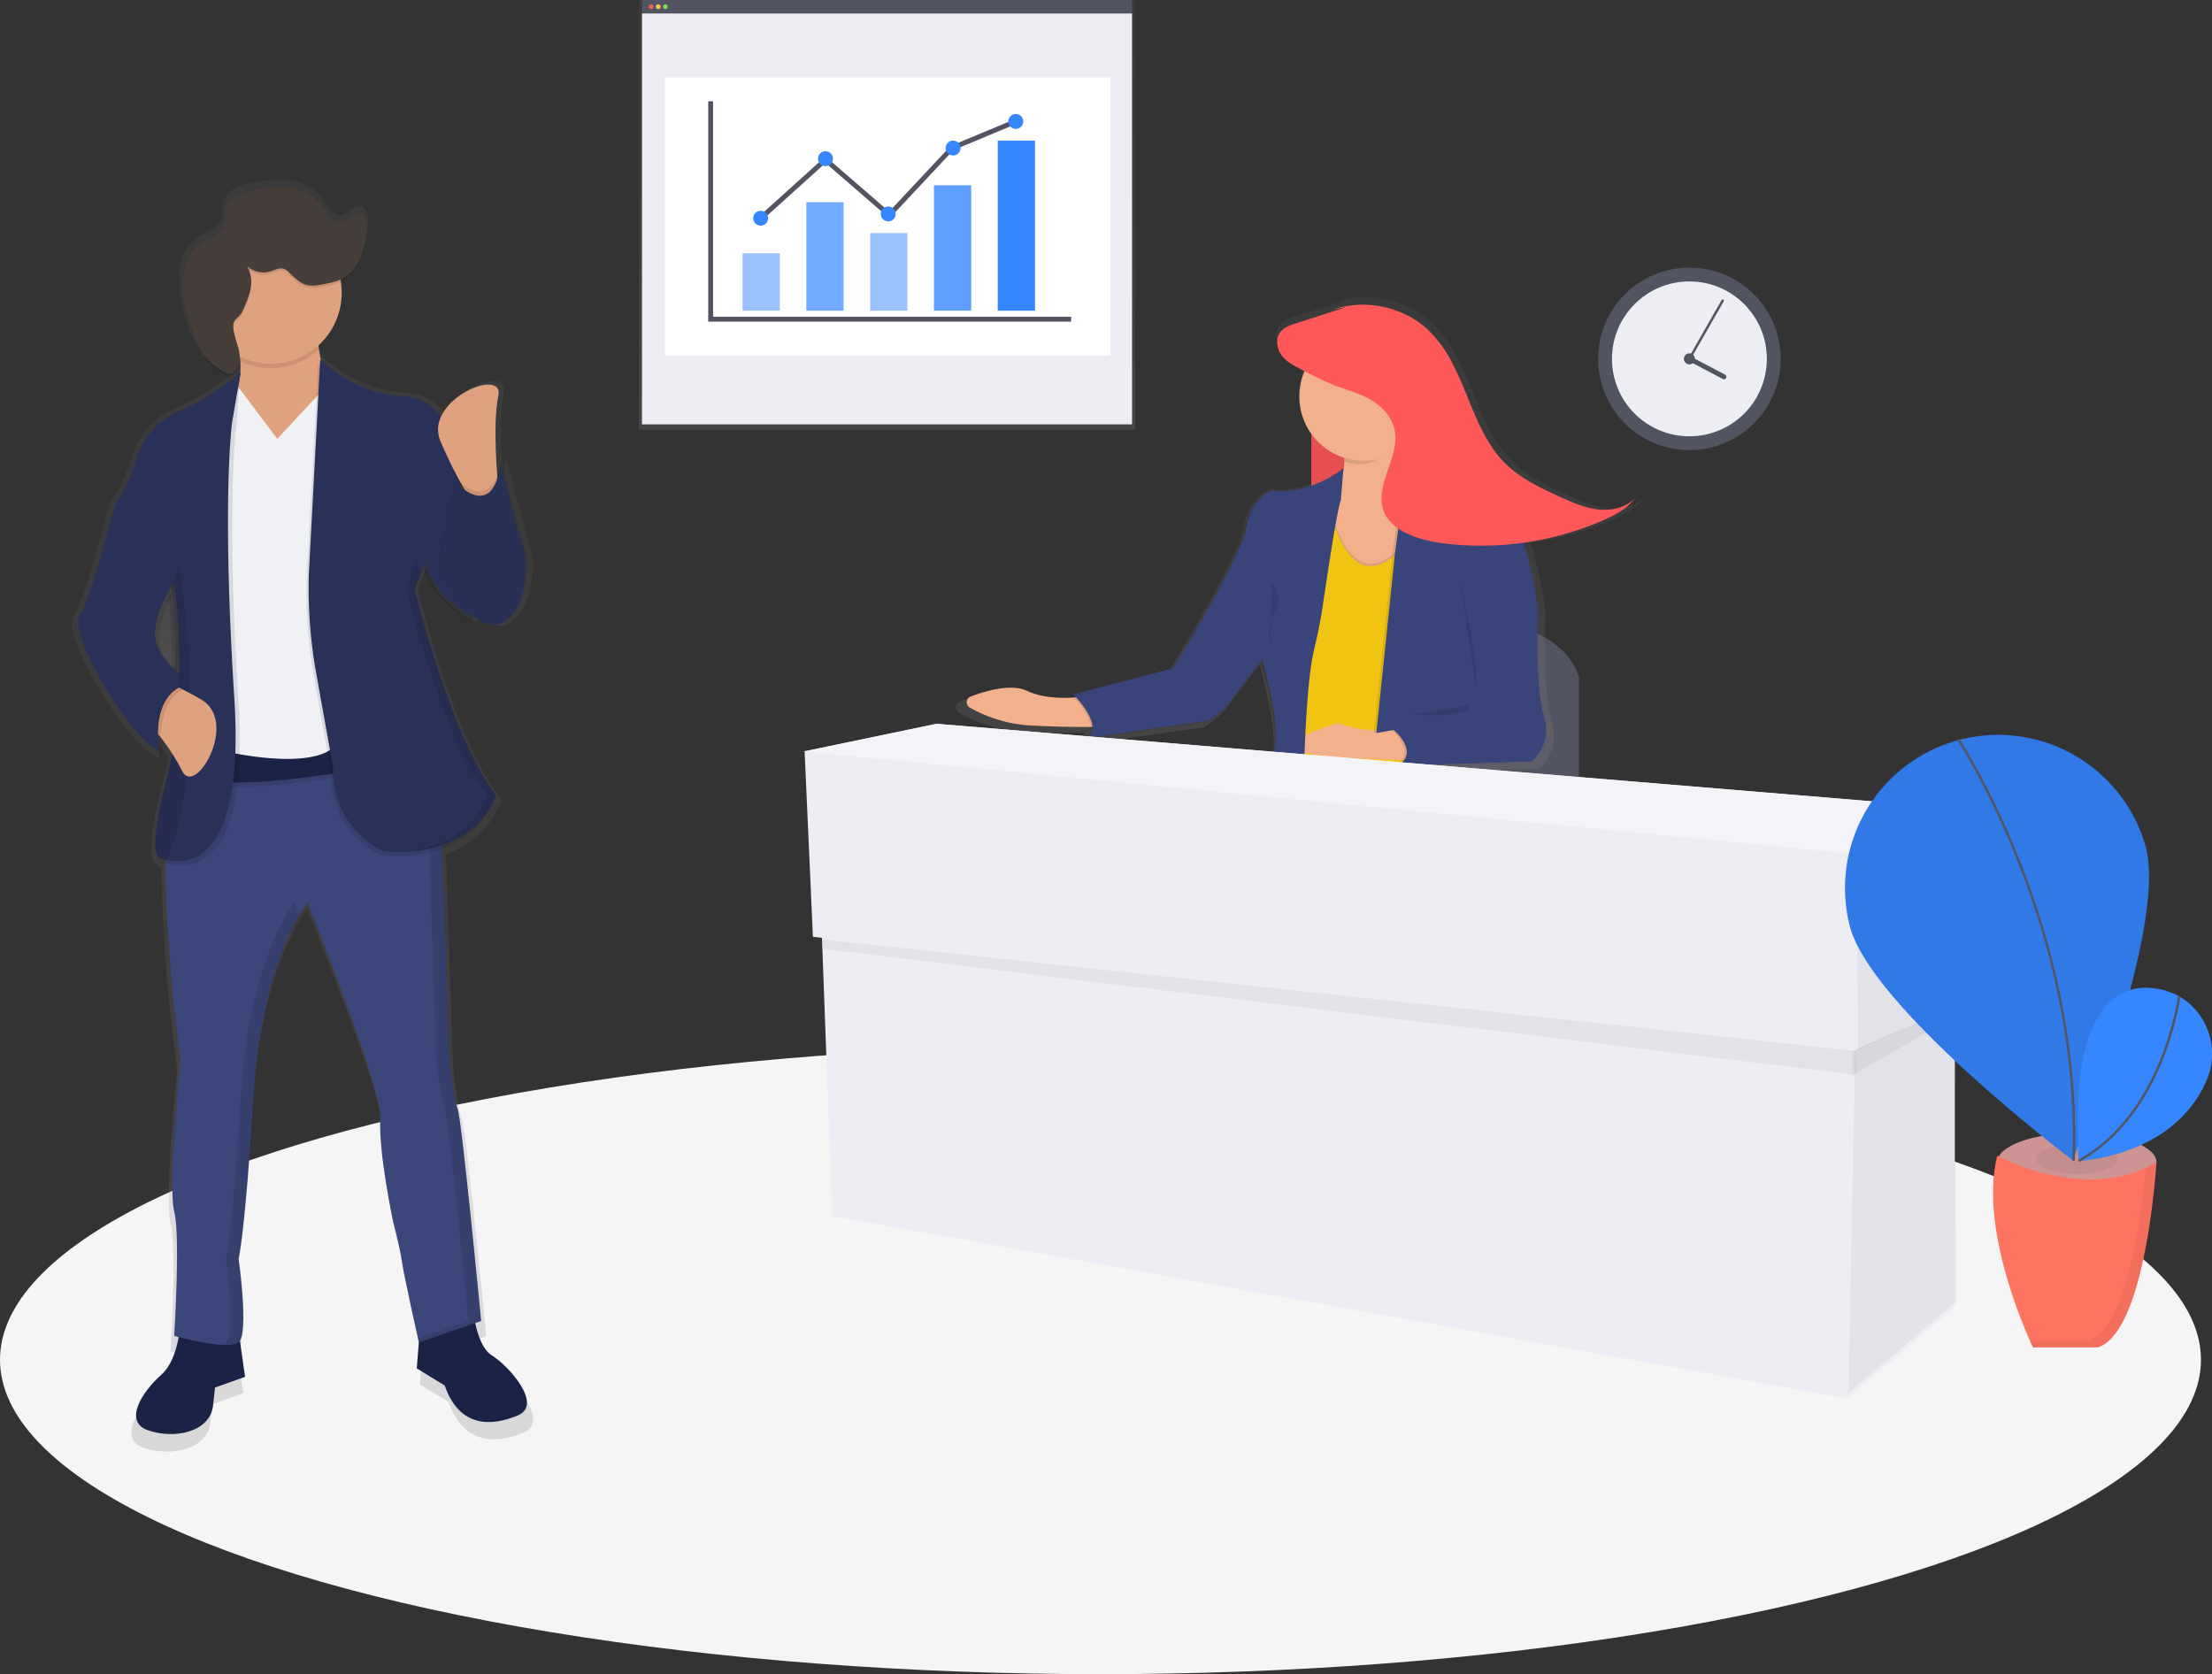 <svg id="a4bcfc6d-da0f-4ee2-80ea-b3481570728c" data-name="Layer 1" xmlns="http://www.w3.org/2000/svg" xmlns:xlink="http://www.w3.org/1999/xlink" width="905.04" height="685" viewBox="0 0 905.04 685"><rect x="0" y="0" width="905.04" height="685" fill="#333333" stroke="none"/><defs><linearGradient id="a43ae663-b469-4e5a-8886-296432196b31" x1="362.92" y1="175.84" x2="362.92" gradientUnits="userSpaceOnUse"><stop offset="0" stop-color="gray" stop-opacity="0.25"/><stop offset="0.54" stop-color="gray" stop-opacity="0.12"/><stop offset="1" stop-color="gray" stop-opacity="0.1"/></linearGradient><linearGradient id="c04665b3-8429-49d7-b7f7-d55cb9164332" x1="679.81" y1="433" x2="679.81" y2="229.03" xlink:href="#a43ae663-b469-4e5a-8886-296432196b31"/><linearGradient id="8497327b-2adb-4787-b13a-16d8e52b02c9" x1="271.26" y1="701.42" x2="271.26" y2="181" xlink:href="#a43ae663-b469-4e5a-8886-296432196b31"/><linearGradient id="3db0f1d5-214e-432c-a06d-0b506d0d68e9" x1="377.67" y1="381.6" x2="377.67" y2="247.22" gradientTransform="matrix(-1, 0, 0, 1, 652, 0)" xlink:href="#a43ae663-b469-4e5a-8886-296432196b31"/></defs><title>in_the_office</title><polygon points="261.37 0 261.37 9.74 261.37 175.84 464.48 175.84 464.48 9.74 464.48 0 261.37 0" fill="url(#a43ae663-b469-4e5a-8886-296432196b31)"/><rect x="262.67" width="200.51" height="5.68" fill="#535461"/><rect x="262.67" y="5.52" width="200.51" height="168.11" fill="#ededf4"/><rect x="272.04" y="31.68" width="182.28" height="113.78" fill="#fff"/><circle cx="266.4" cy="2.76" r="0.97" fill="#fa595f"/><circle cx="269.32" cy="2.76" r="0.97" fill="#ffc74c"/><circle cx="272.24" cy="2.76" r="0.97" fill="#85d459"/><polyline points="290.77 41.43 290.77 130.6 438.24 130.6" fill="none" stroke="#535461" stroke-miterlimit="10" stroke-width="2"/><rect x="303.82" y="103.63" width="15.23" height="23.49" fill="#3586ff" opacity="0.5"/><rect x="329.92" y="82.75" width="15.23" height="44.37" fill="#3586ff" opacity="0.7"/><rect x="356.02" y="95.37" width="15.23" height="31.76" fill="#3586ff" opacity="0.5"/><rect x="382.13" y="75.79" width="15.23" height="51.33" fill="#3586ff" opacity="0.8"/><rect x="408.23" y="57.52" width="15.23" height="69.6" fill="#3586ff"/><polyline points="311.22 89.28 337.75 65.35 363.86 87.97 389.52 60.57 415.62 49.69" fill="none" stroke="#535461" stroke-miterlimit="10" stroke-width="2"/><circle cx="311.22" cy="89.28" r="3.05" fill="#3586ff"/><circle cx="363.42" cy="87.54" r="3.05" fill="#3586ff"/><circle cx="389.96" cy="60.57" r="3.05" fill="#3586ff"/><circle cx="337.75" cy="64.92" r="3.05" fill="#3586ff"/><circle cx="415.62" cy="49.69" r="3.05" fill="#3586ff"/><ellipse cx="450.26" cy="556.36" rx="450.26" ry="128.64" fill="#f5f5f5"/><path d="M693.9,416.1s12.44-61.09,60-55.43c0,0,32.81,2.26,39.6,23.76v47.51Z" transform="translate(-147.48 -107.5)" fill="#535461"/><path d="M805.26,315.48c-5.58-.63-10.87-3-16.07-5.32-8.74-3.95-17.69-8.12-24.45-15.45-10.16-11-13.85-27.24-21-40.87a52.19,52.19,0,0,0-10.47-14.33A39.13,39.13,0,0,0,721.16,232a41,41,0,0,0-27.47-1l5-.83L677.3,237c-2.66.86-5.58,1.95-6.93,4.64s-.49,6.54,1.43,9,4.62,3.89,7.24,5.27l2.25,1.18a27.18,27.18,0,0,0,2.85,26.42v21.93a38.2,38.2,0,0,1-16.52,2.1,11.79,11.79,0,0,0-4.16,2.42c-2.61,2-5.92,6-7.27,13.39-2.27,12.46-28,54.9-30.68,59.26l-42,11,.25.24-.81.21s.33.31.85.86c-4.74.32-13.08.3-19.71-2.82-6.8-3.2-17.72.08-23.8,2.4a2.59,2.59,0,0,0-.37,4.66,58.9,58.9,0,0,0,26.77,7.63c10.26.54,18.66.61,24.41.55a6.41,6.41,0,0,1-1.29,4.94L640,405.1a27.48,27.48,0,0,0,4.15-2.91,35.67,35.67,0,0,0,7.87-8.72l10.81-14.13c.68,2.44,7.73,28.34,5.36,36.93l-2.53,9.52,14.78,1.53V427l44.73,6,0-1h.08l.19-8.39,51.85-1.67s9-7.31,5.07-19-2.48-45.58-2.48-45.58a190.25,190.25,0,0,0-6.15-27.77A130.39,130.39,0,0,0,807,320.21c5.16-2.22,10.37-4.91,14-9.6C816.84,314.81,810.84,316.11,805.26,315.48Z" transform="translate(-147.48 -107.5)" fill="url(#c04665b3-8429-49d7-b7f7-d55cb9164332)"/><rect x="536.52" y="150.5" width="42" height="65" fill="#fe5858"/><rect x="536.52" y="150.5" width="42" height="65" opacity="0.1"/><path d="M692.69,281.89a23.2,23.2,0,0,1,2.48,24.21c-6.42,13.8-2.49,33.67,2.68,36.7s25.7,7.16,32.11-1.66,6.05-34.3,3.94-38-17.75-6.83-17.08-27.72Z" transform="translate(-147.48 -107.5)" fill="#f2b08d"/><path d="M690,307.56s8.24,55.24,36.14,17.22l-2.31,104-50.45-6.73Z" transform="translate(-147.48 -107.5)" opacity="0.1"/><path d="M689.93,308.55s8.24,55.24,36.14,17.22l-2.31,104-50.45-6.73Z" transform="translate(-147.48 -107.5)" fill="#f1c413"/><path d="M720.73,406s-15.17,1.92-25.67-2.66c0,0-20,5.41-18,10.11s47.89,5,47.89,5Z" transform="translate(-147.48 -107.5)" fill="#f2b08d"/><path d="M590.4,392.53s-13.19,2.12-22.71-2.36c-6.58-3.1-17.16.08-23.06,2.33a2.51,2.51,0,0,0-.36,4.51,57.06,57.06,0,0,0,25.93,7.39c19.36,1,31.9.32,31.9.32Z" transform="translate(-147.48 -107.5)" fill="#f2b08d"/><path d="M717.29,333.34l-7.68,74,7.12-1.26s11,9.13,1.48,14.62L773.28,419s8.72-7.08,4.91-18.45-2.4-44.16-2.4-44.16-5.67-41.5-16.93-43.67c0,0-22.77-4.46-36.07-19.26Z" transform="translate(-147.48 -107.5)" opacity="0.1"/><path d="M718.28,333.44l-7.68,74,7.12-1.26s11,9.13,1.48,14.62l55.07-1.77s8.72-7.08,4.91-18.45-2.4-44.16-2.4-44.16-5.67-41.5-16.93-43.67c0,0-22.77-4.46-36.07-19.26Z" transform="translate(-147.48 -107.5)" fill="#39447a"/><path d="M696.6,299.51s-12.86,10.89-29.15,9.2c0,0-8.21,2.14-10.52,14.88S627,381.35,627,381.35l-41,10.71s11.81,11.2,6.65,17.66l48.62-6.93A33.06,33.06,0,0,0,652.33,392l11-14.33s7.65,27.24,5.25,36l-2.45,9.23,14.32,1.49s.7-36.22,4.07-50.29c1.46-6.09,2.72-12.21,3.64-18.4,2.34-15.8,6-39.83,7.37-43Z" transform="translate(-147.48 -107.5)" opacity="0.1"/><path d="M697.15,299.07S684.29,310,668,308.27c0,0-8.21,2.14-10.52,14.88s-29.94,57.77-29.94,57.77l-41,10.71s11.81,11.2,6.65,17.66l48.62-6.93a33.06,33.06,0,0,0,11.1-10.82l11-14.33s7.65,27.24,5.25,36l-2.45,9.23L681,423.88s.7-36.22,4.07-50.29c1.46-6.09,2.72-12.21,3.64-18.4,2.34-15.8,6-39.83,7.37-43Z" transform="translate(-147.48 -107.5)" fill="#39447a"/><path d="M720.79,289.25c-2.35-3.71-4.36-5.29-4.13-12.36l-24.12,6.48a23.32,23.32,0,0,1,4.77,12.92,26.42,26.42,0,0,0,5.25,1.09C709.15,298.07,715.78,292.79,720.79,289.25Z" transform="translate(-147.48 -107.5)" opacity="0.1"/><circle cx="705.43" cy="269.74" r="26.3" transform="translate(216.86 836.07) rotate(-84.08)" fill="#f2b08d"/><path d="M667.89,345.43s4.76,7,1.84,11.17-3.59,10.6-2.52,14.71" transform="translate(-147.48 -107.5)" opacity="0.1"/><path d="M744.83,344.43s8.79,40.33,6.41,44.08" transform="translate(-147.48 -107.5)" opacity="0.1"/><path d="M724.94,399.91s24.92,1.92,23.5-3.72" transform="translate(-147.48 -107.5)" opacity="0.1"/><path d="M693.25,234a39.75,39.75,0,0,1,26.61,1,37.91,37.91,0,0,1,11.76,7.31,50.56,50.56,0,0,1,10.14,13.88c6.9,13.21,10.48,28.95,20.32,39.6,6.55,7.09,15.22,11.14,23.69,15,5,2.27,10.16,4.55,15.57,5.16s11.22-.65,15.25-4.71c-3.48,4.54-8.53,7.15-13.53,9.3a125.13,125.13,0,0,1-62.54,9.57c-6-.64-12-1.74-17.56-4.4-4-1.92-7.88-4.93-9.46-9.44-3.64-10.4,6.58-21.44,4.66-32.41-1-5.63-5.09-10-9.65-12.7s-9.65-4-14.52-5.8a136,136,0,0,1-14.93-7.13c-2.54-1.34-5.16-2.75-7-5.11s-2.75-6-1.38-8.69,4.14-3.66,6.71-4.5l20.73-6.71" transform="translate(-147.48 -107.5)" fill="#fe5858"/><polygon points="806.61 331.23 383.51 296.16 329.21 307.47 332.6 383.27 336.31 383.72 340.52 497.53 755.71 572.19 799.83 534.86 799.83 411.47 805.48 408.16 806.61 331.23" fill="#ededf4"/><polygon points="807.18 331.23 806.05 408.16 760.23 429.65 759.66 349.33 807.18 331.23" opacity="0.05"/><polygon points="799.83 411.55 800.39 532.6 756.27 569.93 759.1 429.65 799.83 411.55" opacity="0.05"/><polygon points="336.87 388.24 759.44 439.81 759.66 430.03 336.56 384.4 336.87 388.24" opacity="0.05"/><polygon points="799.83 415.99 799.83 411.55 757.97 430.03 757.97 439.83 799.83 415.99" opacity="0.05"/><polygon points="328.64 307.47 382.94 296.16 806.05 331.23 758.53 349.33 328.64 307.47" fill="#f4f4f8"/><ellipse cx="849.73" cy="475.54" rx="32.57" ry="11.96" fill="#cd9494"/><ellipse cx="849.73" cy="474.21" rx="16.62" ry="6.1" opacity="0.05"/><path d="M964.65,580.38s35.89,19.94,65.14,2.66c0,0-4,69.12-23.93,75.77H979.27S956.67,612.28,964.65,580.38Z" transform="translate(-147.48 -107.5)" fill="#ff7361"/><path d="M1025.34,453.72c9.13,33.39-29.82,128.51-29.82,128.51s-82-62-91.09-95.43a62.68,62.68,0,0,1,120.91-33.08Z" transform="translate(-147.48 -107.5)" fill="#3586ff"/><path d="M1025.34,453.72c9.13,33.39-29.82,128.51-29.82,128.51s-82-62-91.09-95.43a62.68,62.68,0,0,1,120.91-33.08Z" transform="translate(-147.48 -107.5)" opacity="0.1"/><path d="M948.68,410s51,77,47.17,172.42" transform="translate(-147.48 -107.5)" fill="none" stroke="#535461" stroke-miterlimit="10"/><path d="M1038.36,514.75S992.1,489.59,998,582.48c0,0,38.59-1.38,52.28-32.86a27.3,27.3,0,0,0-11.2-34.48Z" transform="translate(-147.48 -107.5)" fill="#3586ff"/><path d="M1039.12,514.91s-6,48.22-41.16,67.57" transform="translate(-147.48 -107.5)" fill="none" stroke="#535461" stroke-miterlimit="10"/><path d="M1025.43,585.3c-1.35,15.9-6.86,65.29-23.56,70.85H978c.76,1.7,1.22,2.66,1.22,2.66h26.59c19.94-6.65,23.93-75.77,23.93-75.77A48.4,48.4,0,0,1,1025.43,585.3Z" transform="translate(-147.48 -107.5)" opacity="0.05"/><circle cx="691.22" cy="146.83" r="37.33" fill="#535461"/><circle cx="691.22" cy="146.83" r="31.68" fill="#ededf4"/><circle cx="691.22" cy="146.83" r="2.26" fill="#535461"/><line x1="704.8" y1="123.07" x2="691.22" y2="146.83" fill="none" stroke="#535461" stroke-linecap="round" stroke-miterlimit="10"/><line x1="691.87" y1="147.08" x2="705.36" y2="154.18" fill="none" stroke="#535461" stroke-linecap="round" stroke-miterlimit="10" stroke-width="2"/><path d="M350.92,668.57c-3.88-2.4-5.93-8.42-7-13.48l2.49-.85s-8.13-84.22-9.93-88.7-3.61-20.61-3.61-20.61l-2.93-87.84c13.49-4.9,19.16-14.38,21.07-18.53a23,23,0,0,0,1.72-3.83c-19-23.29-34.31-86-34.31-86l2.57-6.62h0l1.13-2.91c3.77,15.9,20.68,23,20.68,23l-.25-2.33c.67.33,1.08.51,1.14.53,3.55,2.63,7.32,4,10.85,2.7,11.08-4.23,10.9-23.62,10.84-25.78,0-1.25,0-2,0-2L354.53,295a34.49,34.49,0,0,1-1.39,6c-.63-8.35-1.43-24,.49-32.89,2.13-9.88-18.7-3.08-24.11,8.57A21.32,21.32,0,0,0,313,268.08c-18.88-.81-31.79-12.74-34-14.89a56.76,56.76,0,0,1-1.11-6.19,29.41,29.41,0,0,0,9.43-26.59,15.15,15.15,0,0,0,1.42-.73c6.7-4,8.85-12.57,9.27-20.31,0-.4,0-.83,0-1.26.1-2.57-.49-5.75-3-6.27-3.29-.69-5.7,4.26-9,3.73a5,5,0,0,1-2.61-1.57c-2.27-2.25-3.8-5.14-6.05-7.39-3.36-3.36-8.14-5.07-12.9-5.48a48.6,48.6,0,0,0-14.2,1.33,23.45,23.45,0,0,0-7.31,2.48,8.73,8.73,0,0,0-4.4,6,9.83,9.83,0,0,0-.05,1.64c0,.83,0,1.68.07,2.51a6.81,6.81,0,0,1-.12,1.08c-.48,2.35-2.42,4.15-4.49,5.38s-4.38,2.09-6.33,3.5a16.62,16.62,0,0,0-6.11,9.67,26.73,26.73,0,0,0-.68,6.61,42.63,42.63,0,0,0,.35,6,63.81,63.81,0,0,0,5.57,19.32,27.33,27.33,0,0,0,3.62,6,33.62,33.62,0,0,0,7.31,6c1.1.74,2.41,1.5,3.67,1.09a3.19,3.19,0,0,0,1-.6c1.86-1.54,2.49-4,2.43-6.46,0,.26.08.53.11.78l.18.08a30.5,30.5,0,0,1,0,4.86c-1.67,1.42-13,10.86-25.68,16.08a31.3,31.3,0,0,0-18,19.94,69.43,69.43,0,0,1-8.5,18.44c-1.81,2.69-9.93,39.42-15.35,46.59-4.53,6,13.7,39,26.65,51.68l.58.55c3,3.14,5.76,5.33,8,6a41.09,41.09,0,0,1-.5-6.14c1.47,2,2.89,3.95,4.17,5.88-.53,2.83-1.15,5.61-1.87,8.32-9,34-3.61,34.94-3.61,34.94s.27.13.74.31c.47,1.37,1.06,1.48,1.06,1.48s.28.14.79.33c.22,39.21,6.43,82.1,6.43,82.1s-5.42,53.76-2.71,63.61,0,52,0,52l1.85.49c-1,5.32-3,11.85-7.27,15.64-8.13,7.17-16.25,19.71-5.42,23.29s25.28.9,27.08-9.86l.9-8.06,12.64-4.48-2.16-15c3.56-5.69-.55-34.28-.55-34.28s2.71-9.86,6.32-68.09c.1-1.64.22-3.23.34-4.81,0-.46.07-.91.11-1.36q.15-1.79.32-3.53c0-.4.08-.81.12-1.21.15-1.49.31-3,.48-4.41,0-.22.06-.44.08-.66q.23-1.85.47-3.64l.17-1.24q.23-1.63.48-3.2c0-.31.09-.62.14-.92q.32-2,.66-3.87l.16-.85q.27-1.49.56-2.94l.22-1.09q.31-1.52.63-3l.12-.56c.26-1.15.52-2.27.78-3.36l.21-.87q.31-1.25.62-2.45l.24-.91c.27-1,.54-2,.82-3l0-.08c.28-1,.57-1.94.86-2.88l.25-.81q.33-1.05.66-2.06l.24-.72c.29-.87.58-1.72.87-2.54l.13-.35q.38-1.06.76-2.07l.26-.69q.34-.9.68-1.75l.21-.52q.43-1.07.86-2.07l.19-.44q.34-.79.68-1.54l.26-.57q.35-.76.69-1.48l.14-.31c.27-.57.54-1.11.8-1.63l.22-.42.58-1.13.23-.43.68-1.26,0-.09.69-1.21.2-.34a42.73,42.73,0,0,1,3.61-5.4S304.87,556.58,304,570s5.42,43,5.42,43,2.71,9.86,3.61,16.13c.77,5.33,5.45,26.18,6.83,32.33h0l.22,1,0,.11.06.27,0,.15,0,.09-.88,10.87,11.74,7.17c6.32,17.92,19.86,17,30.7,12.54S358.14,673,350.92,668.57ZM337.7,304.14l-.14-.12,0-.17ZM219.43,384.41c-.65-.54-1.32-1.14-2-1.78-.76-.8-1.5-1.65-2.19-2.55l.48.52c.7.66,1.4,1.28,2.07,1.83a306.72,306.72,0,0,0-1.24-30.77c.44-.74.84-1.39,1.2-1.93A297.17,297.17,0,0,1,219.43,384.41Z" transform="translate(-147.48 -107.5)" fill="url(#8497327b-2adb-4787-b13a-16d8e52b02c9)"/><path d="M244.54,247.31l0,.22-.21-.31Zm-27.31,132.5c-3.63-3.86-6.89-8.91-6.47-14.36.66-8.53,4.64-15.63,6.79-18.9a302.47,302.47,0,0,1,1.69,35.05C218.59,381.06,217.91,380.45,217.23,379.81Zm120.55-79.61.15.27-.14-.12Z" transform="translate(-147.48 -107.5)" fill="url(#3db0f1d5-214e-432c-a06d-0b506d0d68e9)"/><path d="M340.84,641s.88,16.69,7.9,21.08,21.08,20.2,10.54,24.59-23.71,5.27-29.86-12.29l-11.42-7,1.76-22Z" transform="translate(-147.48 -107.5)" fill="#1a2246"/><path d="M221.4,646.25s0,16.69-7.9,23.71-15.81,19.32-5.27,22.83,24.59.88,26.35-9.66l.88-7.9,12.29-4.39-3.51-24.59Z" transform="translate(-147.48 -107.5)" fill="#1a2246"/><path d="M327.67,434.61l3.51,106.26s1.76,15.81,3.51,20.2S344.35,648,344.35,648l-25.47,8.78s-6.15-27.22-7-33.37-3.51-15.81-3.51-15.81-6.15-29-5.27-42.15-29.86-88.7-29.86-88.7-18.44,22-22,79-6.15,66.74-6.15,66.74,4.39,30.74,0,34.25-26.35-2.63-26.35-2.63,2.63-41.27,0-50.93,2.63-62.35,2.63-62.35S204.72,425,225.8,402.12L317.13,396Z" transform="translate(-147.48 -107.5)" fill="#3b477b"/><g opacity="0.1"><path d="M339.08,648s-7.9-82.55-9.66-86.94-3.51-20.2-3.51-20.2L322.4,434.61,312,396.32l5.17-.35,10.54,38.64,3.51,106.26s1.76,15.81,3.51,20.2S344.35,648,344.35,648l-25.47,8.78-.38-1.69Z" transform="translate(-147.48 -107.5)"/><path d="M239.85,656.79c4.39-3.51,0-34.25,0-34.25s2.63-9.66,6.15-66.74,22-79,22-79,.74,1.81,2,4.92c-5.47,9.26-16.09,32.23-18.66,74.12-3.51,57.08-6.15,66.74-6.15,66.74s4.39,30.74,0,34.25c-1.37,1.1-4.46,1.25-8.05.95A5.72,5.72,0,0,0,239.85,656.79Z" transform="translate(-147.48 -107.5)"/></g><path d="M278.49,227.36s-7,31.61,12.29,48.3-45.67,29.86-57.08,15.81,7.9-21.08,7.9-21.08,9.66-7.9,0-31.61Z" transform="translate(-147.48 -107.5)" fill="#e0a17e"/><path d="M283.76,262.49l-22.83,24.59-17.7-23.56-14.8,71L233.7,417s42.15,11.42,65.86-10.54l-7-76.4Z" transform="translate(-147.48 -107.5)" fill="#f0f1f5"/><path d="M285.51,413.54,289,425s-41.27,7-55.33,3.51l3.51-12.29S275.85,425.83,285.51,413.54Z" transform="translate(-147.48 -107.5)" opacity="0.1"/><path d="M285.51,411.78,289,423.2s-41.27,7-55.33,3.51l3.51-12.29S275.85,424.07,285.51,411.78Z" transform="translate(-147.48 -107.5)" fill="#1a2246"/><path d="M277.61,256.34s13.17,14.05,33.37,14.93,22.83,25.47,22.83,25.47l7,65s-16.69-7-20.2-22.83l-4.39,11.42s14.93,61.47,33.37,84.31c0,0-7.9,26.35-46.54,22.83,0,0-21.08-9.66-20.2-34.25L276,384.72a196.53,196.53,0,0,1-3-41Z" transform="translate(-147.48 -107.5)" opacity="0.1"/><path d="M278.49,254.58s13.17,14.05,33.37,14.93S334.69,295,334.69,295l7,65s-16.69-7-20.2-22.83l-4.39,11.42S332.06,410,350.5,432.86c0,0-7.9,26.35-46.54,22.83,0,0-21.08-9.66-20.2-34.25L276.86,383a196.53,196.53,0,0,1-3-41Z" transform="translate(-147.48 -107.5)" fill="#293158"/><path d="M245.75,260.61s-9.83,11.4-23.2,16.95a30.59,30.59,0,0,0-17.47,19.55,67.94,67.94,0,0,1-8.27,18.07c-1.76,2.63-9.66,38.64-14.93,45.67s21.08,51.81,32.49,55.33c0,0-4.39-24.59,13.17-27.22,0,0-15.81-9.66-14.93-21.08s7.9-20.2,7.9-20.2,6.15,44.79-2.63,78.16-3.51,34.25-3.51,34.25,36,17.56,30.74-65-.88-113.29-.88-113.29Z" transform="translate(-147.48 -107.5)" opacity="0.1"/><path d="M212.62,414.41s-3.47-19.43,8.1-25.59c-.38,11.63-1.64,24.08-4.58,35.25-8.78,33.37-3.51,34.25-3.51,34.25a15.59,15.59,0,0,0,2.86,1c8.42,2.11,32.23,2.22,27.87-66-5.27-82.55-.88-113.29-.88-113.29l3.51-20.2s-11.83,10.4-25.2,15.95a30.6,30.6,0,0,0-17.47,19.55,68.3,68.3,0,0,1-8.27,18.07c-1.76,2.63-9.66,38.64-14.93,45.67-4.41,5.88,13.33,38.22,25.92,50.65C208.5,412.17,210.76,413.84,212.62,414.41Zm-.49-41.61a13.94,13.94,0,0,1-1.26-6.69c.65-8.42,4.65-15.41,6.69-18.49.73-1.1,1.21-1.7,1.21-1.7a283.59,283.59,0,0,1,2.07,37.62C217.77,381,214.06,377.18,212.13,372.81Z" transform="translate(-147.48 -107.5)" fill="#293158"/><path d="M258.29,258.1a28.86,28.86,0,0,1-12.65-2.9,56.83,56.83,0,0,0-4-14.66l36.88-11.42a70.58,70.58,0,0,0-.76,21.49A28.87,28.87,0,0,1,258.29,258.1Z" transform="translate(-147.48 -107.5)" opacity="0.1"/><circle cx="110.81" cy="119.86" r="28.98" fill="#e0a17e"/><g opacity="0.1"><path d="M347,432.86c-18.44-22.83-33.37-84.31-33.37-84.31L318,337.13a26.8,26.8,0,0,0,1.62,4.93l-2.5,6.49S332.06,410,350.5,432.86c0,0-7.21,24-41.42,23.11C340.27,455.15,347,432.86,347,432.86Z" transform="translate(-147.48 -107.5)"/></g><path d="M351.38,307.28s-2.63-25.47,0-37.76-30.74,1.76-23.71,18.44,14.05,26.35,14.05,26.35Z" transform="translate(-147.48 -107.5)" fill="#e0a17e"/><path d="M352.25,295.86l10.54,39.52s.88,21.08-10.54,25.47-25.47-21.08-25.47-21.08l7-36.88S348.74,319.57,352.25,295.86Z" transform="translate(-147.48 -107.5)" opacity="0.1"/><path d="M352.25,297.62l10.54,39.52s.88,21.08-10.54,25.47-25.47-21.08-25.47-21.08l7-36.88S348.74,321.33,352.25,297.62Z" transform="translate(-147.48 -107.5)" fill="#293158"/><path d="M352.25,297.62l10.54,39.52s.88,21.08-10.54,25.47-25.47-21.08-25.47-21.08l7-36.88S348.74,321.33,352.25,297.62Z" transform="translate(-147.48 -107.5)" opacity="0.02"/><path d="M216.14,424.07c-8.78,33.37-3.51,34.25-3.51,34.25a15.59,15.59,0,0,0,2.86,1c8.85-17.81,10.35-46.9,9.58-72,0-.2,0-.4,0-.61A453.72,453.72,0,0,0,221,339.33c-1,.87-2.18,3.87-3.41,8.29.73-1.1,1.21-1.7,1.21-1.7a283.59,283.59,0,0,1,2.07,37.62,26.16,26.16,0,0,1-.12,5.29C220.34,400.45,219.08,412.9,216.14,424.07Z" transform="translate(-147.48 -107.5)" opacity="0.1"/><path d="M212.14,407.83l1,1.26h0a81.58,81.58,0,0,1,8.76,13.66c5.26,11.43,23.56-19.82,7.94-29-2.56-1.49-5-2.84-7.3-4h0l-1.77-.91C213.55,392.66,212.15,401.6,212.14,407.83Z" transform="translate(-147.48 -107.5)" fill="#e0a17e"/><path d="M212.14,407.83l1,1.26h0s.41-16.36,9.41-19.35h0l-1.77-.91C213.55,392.66,212.15,401.6,212.14,407.83Z" transform="translate(-147.48 -107.5)" opacity="0.1"/><path d="M258.64,219.38c1.63-.56,3.34-1.45,5-.9a5.67,5.67,0,0,1,2,1.36c2.29,2.16,4.55,4.67,7.62,5.34a14.73,14.73,0,0,0,5.7-.25c3.24-.57,6.57-1.18,9.39-2.86,6.52-3.89,8.6-12.33,9-19.91.14-2.55-.39-5.85-2.89-6.38-3.2-.68-5.54,4.18-8.77,3.65a4.88,4.88,0,0,1-2.54-1.54c-2.2-2.2-3.69-5-5.89-7.25a20.08,20.08,0,0,0-12.54-5.37,46.93,46.93,0,0,0-13.82,1.3,22.7,22.7,0,0,0-7.11,2.43,8.55,8.55,0,0,0-4.28,5.91c-.22,1.7.24,3.45-.1,5.12-.47,2.31-2.35,4.06-4.37,5.28s-4.26,2-6.16,3.43a16.31,16.31,0,0,0-5.94,9.47,32.07,32.07,0,0,0-.32,11.36A62.91,62.91,0,0,0,228,248.51a26.83,26.83,0,0,0,3.52,5.87,32.76,32.76,0,0,0,7.11,5.9c1.07.72,2.35,1.47,3.57,1.07a3.1,3.1,0,0,0,1-.59c2.49-2.08,2.73-5.85,2-9s-2.11-6.2-2.26-9.44a4.54,4.54,0,0,1,.52-2.63,11.61,11.61,0,0,1,1.76-1.77,10.61,10.61,0,0,0,2-3.3c1.33-3,2.68-6.15,3-9.46a12.76,12.76,0,0,0-1.69-7.79A10.08,10.08,0,0,0,258.64,219.38Z" transform="translate(-147.48 -107.5)" opacity="0.1"/><path d="M258.64,218.38c1.63-.56,3.34-1.45,5-.9a5.67,5.67,0,0,1,2,1.36c2.29,2.16,4.55,4.67,7.62,5.34a14.73,14.73,0,0,0,5.7-.25c3.24-.57,6.57-1.18,9.39-2.86,6.52-3.89,8.6-12.33,9-19.91.14-2.55-.39-5.85-2.89-6.38-3.2-.68-5.54,4.18-8.77,3.65a4.88,4.88,0,0,1-2.54-1.54c-2.2-2.2-3.69-5-5.89-7.25a20.08,20.08,0,0,0-12.54-5.37,46.93,46.93,0,0,0-13.82,1.3,22.7,22.7,0,0,0-7.11,2.43,8.55,8.55,0,0,0-4.28,5.91c-.22,1.7.24,3.45-.1,5.12-.47,2.31-2.35,4.06-4.37,5.28s-4.26,2-6.16,3.43a16.31,16.31,0,0,0-5.94,9.47,32.07,32.07,0,0,0-.32,11.36A62.91,62.91,0,0,0,228,247.51a26.83,26.83,0,0,0,3.52,5.87,32.76,32.76,0,0,0,7.11,5.9c1.07.72,2.35,1.47,3.57,1.07a3.1,3.1,0,0,0,1-.59c2.49-2.08,2.73-5.85,2-9s-2.11-6.2-2.26-9.44a4.54,4.54,0,0,1,.52-2.63,11.61,11.61,0,0,1,1.76-1.77,10.61,10.61,0,0,0,2-3.3c1.33-3,2.68-6.15,3-9.46a12.76,12.76,0,0,0-1.69-7.79A10.08,10.08,0,0,0,258.64,218.38Z" transform="translate(-147.48 -107.5)" fill="#463e3b"/></svg>